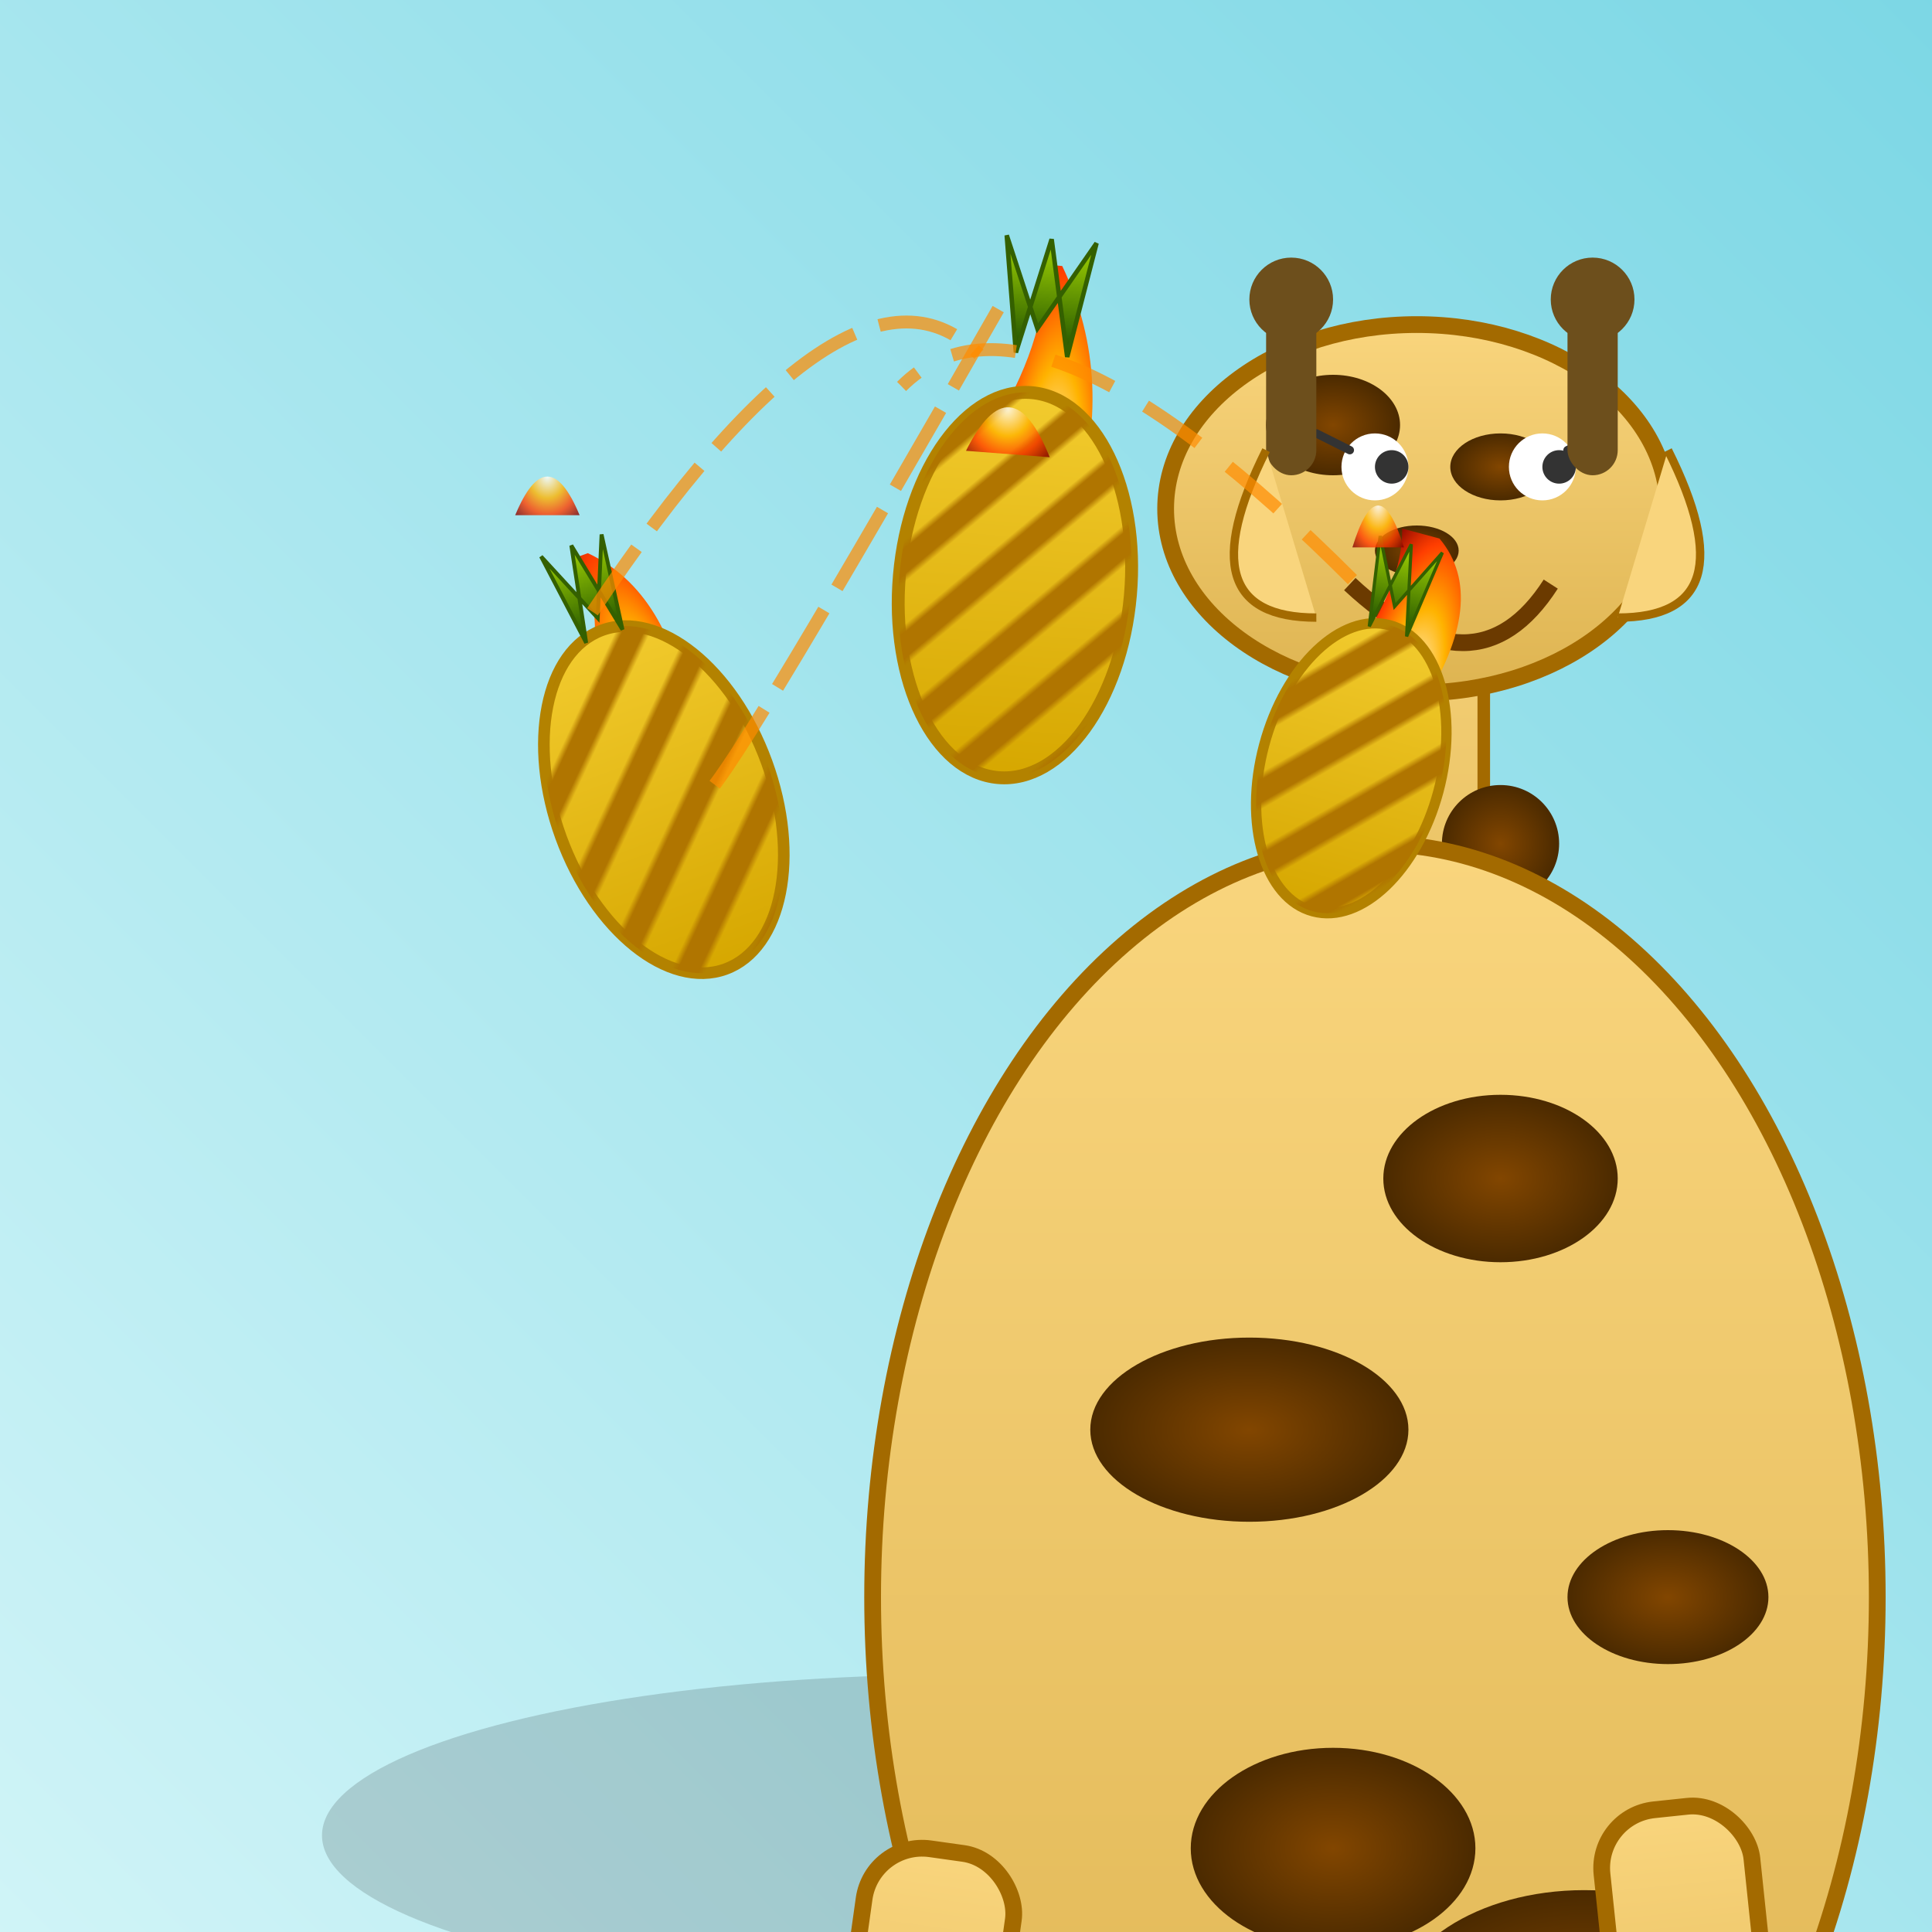 <svg viewBox="0 0 300 300" xmlns="http://www.w3.org/2000/svg" role="img" aria-label="A giraffe on roller skates juggling flaming pineapples">
  <defs>
    <!-- Gradient for giraffe body spots -->
    <radialGradient id="spot" cx="0.5" cy="0.5" r="0.5">
      <stop offset="0%" stop-color="#824600" />
      <stop offset="100%" stop-color="#4b2a00" />
    </radialGradient>
    <!-- Gradient for giraffe body -->
    <linearGradient id="giraffeBody" x1="0" y1="0" x2="0" y2="1">
      <stop offset="0%" stop-color="#f9d57d" />
      <stop offset="100%" stop-color="#deb451" />
    </linearGradient>
    <!-- Gradient for pineapples -->
    <linearGradient id="pineappleBody" x1="0" y1="0" x2="0" y2="1">
      <stop offset="0%" stop-color="#f2cb2e" />
      <stop offset="100%" stop-color="#d6a700" />
    </linearGradient>
    <!-- Pattern for pineapple skin -->
    <pattern id="pineappleSkin" patternUnits="userSpaceOnUse" width="10" height="10" patternTransform="rotate(45)">
      <rect x="0" y="0" width="2" height="10" fill="#b07500" />
      <rect x="8" y="0" width="2" height="10" fill="#b07500" />
    </pattern>
    <!-- Gradient for leaves -->
    <linearGradient id="leavesGradient" x1="0.5" y1="1" x2="0.5" y2="0">
      <stop offset="0%" stop-color="#1b4d00" />
      <stop offset="100%" stop-color="#a4d603" />
    </linearGradient>
    <!-- Flames gradient -->
    <radialGradient id="flame" cx="0.5" cy="0.5" r="0.7" gradientUnits="objectBoundingBox">
      <stop offset="0%" stop-color="#fff" />
      <stop offset="40%" stop-color="#ffb300" />
      <stop offset="70%" stop-color="#ff3e00" />
      <stop offset="100%" stop-color="#7e0000" />
    </radialGradient>
    <!-- Roller skate wheels -->
    <radialGradient id="wheel" cx="0.5" cy="0.5" r="0.5">
      <stop offset="30%" stop-color="#222" />
      <stop offset="100%" stop-color="#000" />
    </radialGradient>
    <!-- Roller skate body -->
    <linearGradient id="skateBody" x1="0" y1="0" x2="1" y2="0">
      <stop offset="0%" stop-color="#3a59ff" />
      <stop offset="100%" stop-color="#1a2ca8" />
    </linearGradient>
    <!-- Shadow filter for depth -->
    <filter id="shadow" x="-20%" y="-20%" width="140%" height="140%" color-interpolation-filters="sRGB">
      <feDropShadow dx="2" dy="4" stdDeviation="4" flood-color="#000" flood-opacity="0.4"/>
    </filter>
  </defs>

  <!-- Background gradient -->
  <rect width="300" height="300" fill="url(#bgGradient)" />
  <defs>
    <linearGradient id="bgGradient" x1="0" y1="1" x2="1" y2="0">
      <stop offset="0%" stop-color="#d0f4f7" />
      <stop offset="100%" stop-color="#7cd7e5" />
    </linearGradient>
  </defs>

  <!-- Ground shadow under roller skates -->
  <ellipse cx="150" cy="285" rx="100" ry="25" fill="rgba(0,0,0,0.15)" />

  <!-- Giraffe body group -->
  <g filter="url(#shadow)" transform="translate(90,40) scale(1.3)">

    <!-- Neck -->
    <rect x="90" y="20" width="18" height="110" rx="8" ry="8" fill="url(#giraffeBody)" stroke="#a36a00" stroke-width="1.5" />
    <!-- Neck spots -->
    <circle cx="98" cy="44" r="8" fill="url(#spot)" />
    <circle cx="110" cy="70" r="7" fill="url(#spot)" />
    <circle cx="95" cy="85" r="6" fill="url(#spot)" />
    <circle cx="108" cy="110" r="8" fill="url(#spot)" />
    <circle cx="100" cy="135" r="9" fill="url(#spot)" />

    <!-- Head -->
    <g transform="translate(70,5)">
      <ellipse cx="30" cy="25" rx="30" ry="22" fill="url(#giraffeBody)" stroke="#a36a00" stroke-width="2"/>
      <!-- Spots on head -->
      <ellipse cx="20" cy="15" rx="8" ry="6" fill="url(#spot)" />
      <ellipse cx="40" cy="20" rx="6" ry="4" fill="url(#spot)" />
      <ellipse cx="30" cy="30" rx="5" ry="3" fill="url(#spot)" />

      <!-- Eyes -->
      <circle cx="25" cy="20" r="4" fill="#fff" />
      <circle cx="27" cy="20" r="2" fill="#333" />
      <circle cx="45" cy="20" r="4" fill="#fff" />
      <circle cx="47" cy="20" r="2" fill="#333" />
      <!-- Eyelash flicks -->
      <path d="M22 18 l-4 -2 M48 18 l4 -2" stroke="#333" stroke-width="1" stroke-linecap="round" />
      
      <!-- Mouth -->
      <path d="M22 34 q15 14 24 0" stroke="#6b3a00" stroke-width="2" fill="none" />
      
      <!-- Ossicones (horns) -->
      <rect x="12" y="1" width="6" height="20" rx="3" ry="3" fill="#6d4f1c" />
      <circle cx="15" cy="0" r="5" fill="#6d4f1c" />
      <rect x="48" y="1" width="6" height="20" rx="3" ry="3" fill="#6d4f1c" />
      <circle cx="51" cy="0" r="5" fill="#6d4f1c" />
      
      <!-- Ear shapes -->
      <path d="M12 18 q-10 20 6 20" fill="#f9d57d" stroke="#a36a00" stroke-width="1" />
      <path d="M60 18 q10 20 -6 20" fill="#f9d57d" stroke="#a36a00" stroke-width="1" />
    </g>

    <!-- Body -->
    <ellipse cx="95" cy="160" rx="60" ry="90" fill="url(#giraffeBody)" stroke="#a36a00" stroke-width="2" />
    <!-- Body spots -->
    <ellipse cx="110" cy="110" rx="14" ry="10" fill="url(#spot)" />
    <ellipse cx="80" cy="140" rx="19" ry="11" fill="url(#spot)" />
    <ellipse cx="130" cy="160" rx="12" ry="8" fill="url(#spot)" />
    <ellipse cx="90" cy="190" rx="17" ry="12" fill="url(#spot)" />
    <ellipse cx="120" cy="210" rx="23" ry="15" fill="url(#spot)" />
    
    <!-- Tail -->
    <line x1="40" y1="220" x2="25" y2="250" stroke="#805200" stroke-width="5" stroke-linecap="round" />
    <path d="M22 250 q5 5 12 3" stroke="#4a2c00" stroke-width="3" fill="none" />
  
    <!-- Legs with roller skates -->
    <!-- Front left leg -->
    <g transform="translate(55, 230)">
      <rect x="0" y="0" width="18" height="55" rx="7" ry="7" fill="url(#giraffeBody)" stroke="#a36a00" stroke-width="2" />
      <circle cx="9" cy="55" r="12" fill="url(#skateBody)" stroke="#152a89" stroke-width="2" />
      <circle cx="4" cy="55" r="5" fill="url(#wheel)" />
      <circle cx="14" cy="55" r="5" fill="url(#wheel)" />
      <!-- Wheels axle -->
      <line x1="3" y1="55" x2="15" y2="55" stroke="#111" stroke-width="3" />
    </g>
    <!-- Front right leg -->
    <g transform="translate(110, 230)">
      <rect x="0" y="0" width="18" height="55" rx="7" ry="7" fill="url(#giraffeBody)" stroke="#a36a00" stroke-width="2" />
      <circle cx="9" cy="55" r="12" fill="url(#skateBody)" stroke="#152a89" stroke-width="2" />
      <circle cx="4" cy="55" r="5" fill="url(#wheel)" />
      <circle cx="14" cy="55" r="5" fill="url(#wheel)" />
      <line x1="3" y1="55" x2="15" y2="55" stroke="#111" stroke-width="3" />
    </g>
    <!-- Back left leg -->
    <g transform="translate(30, 190) rotate(8 9 35)">
      <rect x="0" y="0" width="18" height="55" rx="7" ry="7" fill="url(#giraffeBody)" stroke="#a36a00" stroke-width="2" />
      <circle cx="9" cy="55" r="12" fill="url(#skateBody)" stroke="#152a89" stroke-width="2" />
      <circle cx="4" cy="55" r="5" fill="url(#wheel)" />
      <circle cx="14" cy="55" r="5" fill="url(#wheel)" />
      <line x1="3" y1="55" x2="15" y2="55" stroke="#111" stroke-width="3" />
    </g>
    <!-- Back right leg -->
    <g transform="translate(125, 185) rotate(-6 9 35)">
      <rect x="0" y="0" width="18" height="55" rx="7" ry="7" fill="url(#giraffeBody)" stroke="#a36a00" stroke-width="2" />
      <circle cx="9" cy="55" r="12" fill="url(#skateBody)" stroke="#152a89" stroke-width="2" />
      <circle cx="4" cy="55" r="5" fill="url(#wheel)" />
      <circle cx="14" cy="55" r="5" fill="url(#wheel)" />
      <line x1="3" y1="55" x2="15" y2="55" stroke="#111" stroke-width="3" />
    </g>

    <!-- Front legs shadows and shapes to add dimension -->
    <path d="M60 290 q9 -25 20 0" fill="#bc9e69" opacity="0.2" />
  </g>

  <!-- Juggling pineapples group -->
  <g>
    <!-- Positions and rotations for juggling motion -->
    <!-- Pineapple 1: upper left juggling -->
    <g transform="translate(80,90) rotate(-20)">
      <!-- Flames -->
      <path fill="url(#flame)" d="M10 0 Q12 8 5 20 Q15 25 8 35 Q18 45 10 60 Q22 52 18 30 Q22 10 12 0 Z" />
      <!-- Pineapple body -->
      <ellipse cx="10" cy="40" rx="17" ry="28" fill="url(#pineappleBody)" stroke="#b38200" stroke-width="1.8" />
      <ellipse cx="10" cy="40" rx="17" ry="28" fill="url(#pineappleSkin)" />
      <!-- Pineapple leaves -->
      <path fill="url(#leavesGradient)" stroke="#346000" stroke-width="0.6" d="M10 10 l-5 -12 l2 15 l3 -15 l3 15 l2 -15z" />
    </g>

    <!-- Pineapple 2: upper center juggling -->
    <g transform="translate(150,40) rotate(5)" >
      <path fill="url(#flame)" d="M12 0 Q14 10 7 25 Q18 30 12 40 Q20 50 12 70 Q25 55 20 38 Q25 17 15 0 Z" />
      <ellipse cx="12" cy="50" rx="18" ry="30" fill="url(#pineappleBody)" stroke="#b38200" stroke-width="2" />
      <ellipse cx="12" cy="50" rx="18" ry="30" fill="url(#pineappleSkin)" />
      <path fill="url(#leavesGradient)" stroke="#346000" stroke-width="0.7" d="M12 10 l-6 -14 l3 18 l4 -18 l4 18 l3 -18z" />
    </g>

    <!-- Pineapple 3: upper right juggling -->
    <g transform="translate(210,80) rotate(15)">
      <path fill="url(#flame)" d="M8 0 Q10 7 7 17 Q15 22 9 33 Q17 42 9 50 Q22 43 18 26 Q24 7 14 0 Z" />
      <ellipse cx="10" cy="38" rx="14" ry="23" fill="url(#pineappleBody)" stroke="#b38200" stroke-width="1.6" />
      <ellipse cx="10" cy="38" rx="14" ry="23" fill="url(#pineappleSkin)" />
      <path fill="url(#leavesGradient)" stroke="#346000" stroke-width="0.5" d="M10 12 l-5 -10 l2 14 l3 -14 l3 14 l2 -14z" />
    </g>
  </g>

  <!-- Motion lines for juggling pineapples -->
  <path d="M92 95 q40 -60 60 -40" fill="none" stroke="#ff8c00" stroke-width="2" stroke-dasharray="12 4" opacity="0.7" />
  <path d="M210 90 q-50 -50 -70 -30" fill="none" stroke="#ff8c00" stroke-width="2" stroke-dasharray="10 6" opacity="0.7" />
  <path d="M155 48 q-40 70 -45 75" fill="none" stroke="#ff8c00" stroke-width="2" stroke-dasharray="14 4" opacity="0.7" />

  <!-- Details: small fire flicks on pineapples -->
  <g fill="url(#flame)" opacity="0.8">
    <path d="M80 80 q5 -12 10 0" />
    <path d="M150 70 q7 -14 13 1" />
    <path d="M210 85 q4 -13 8 0" />
  </g>

</svg>